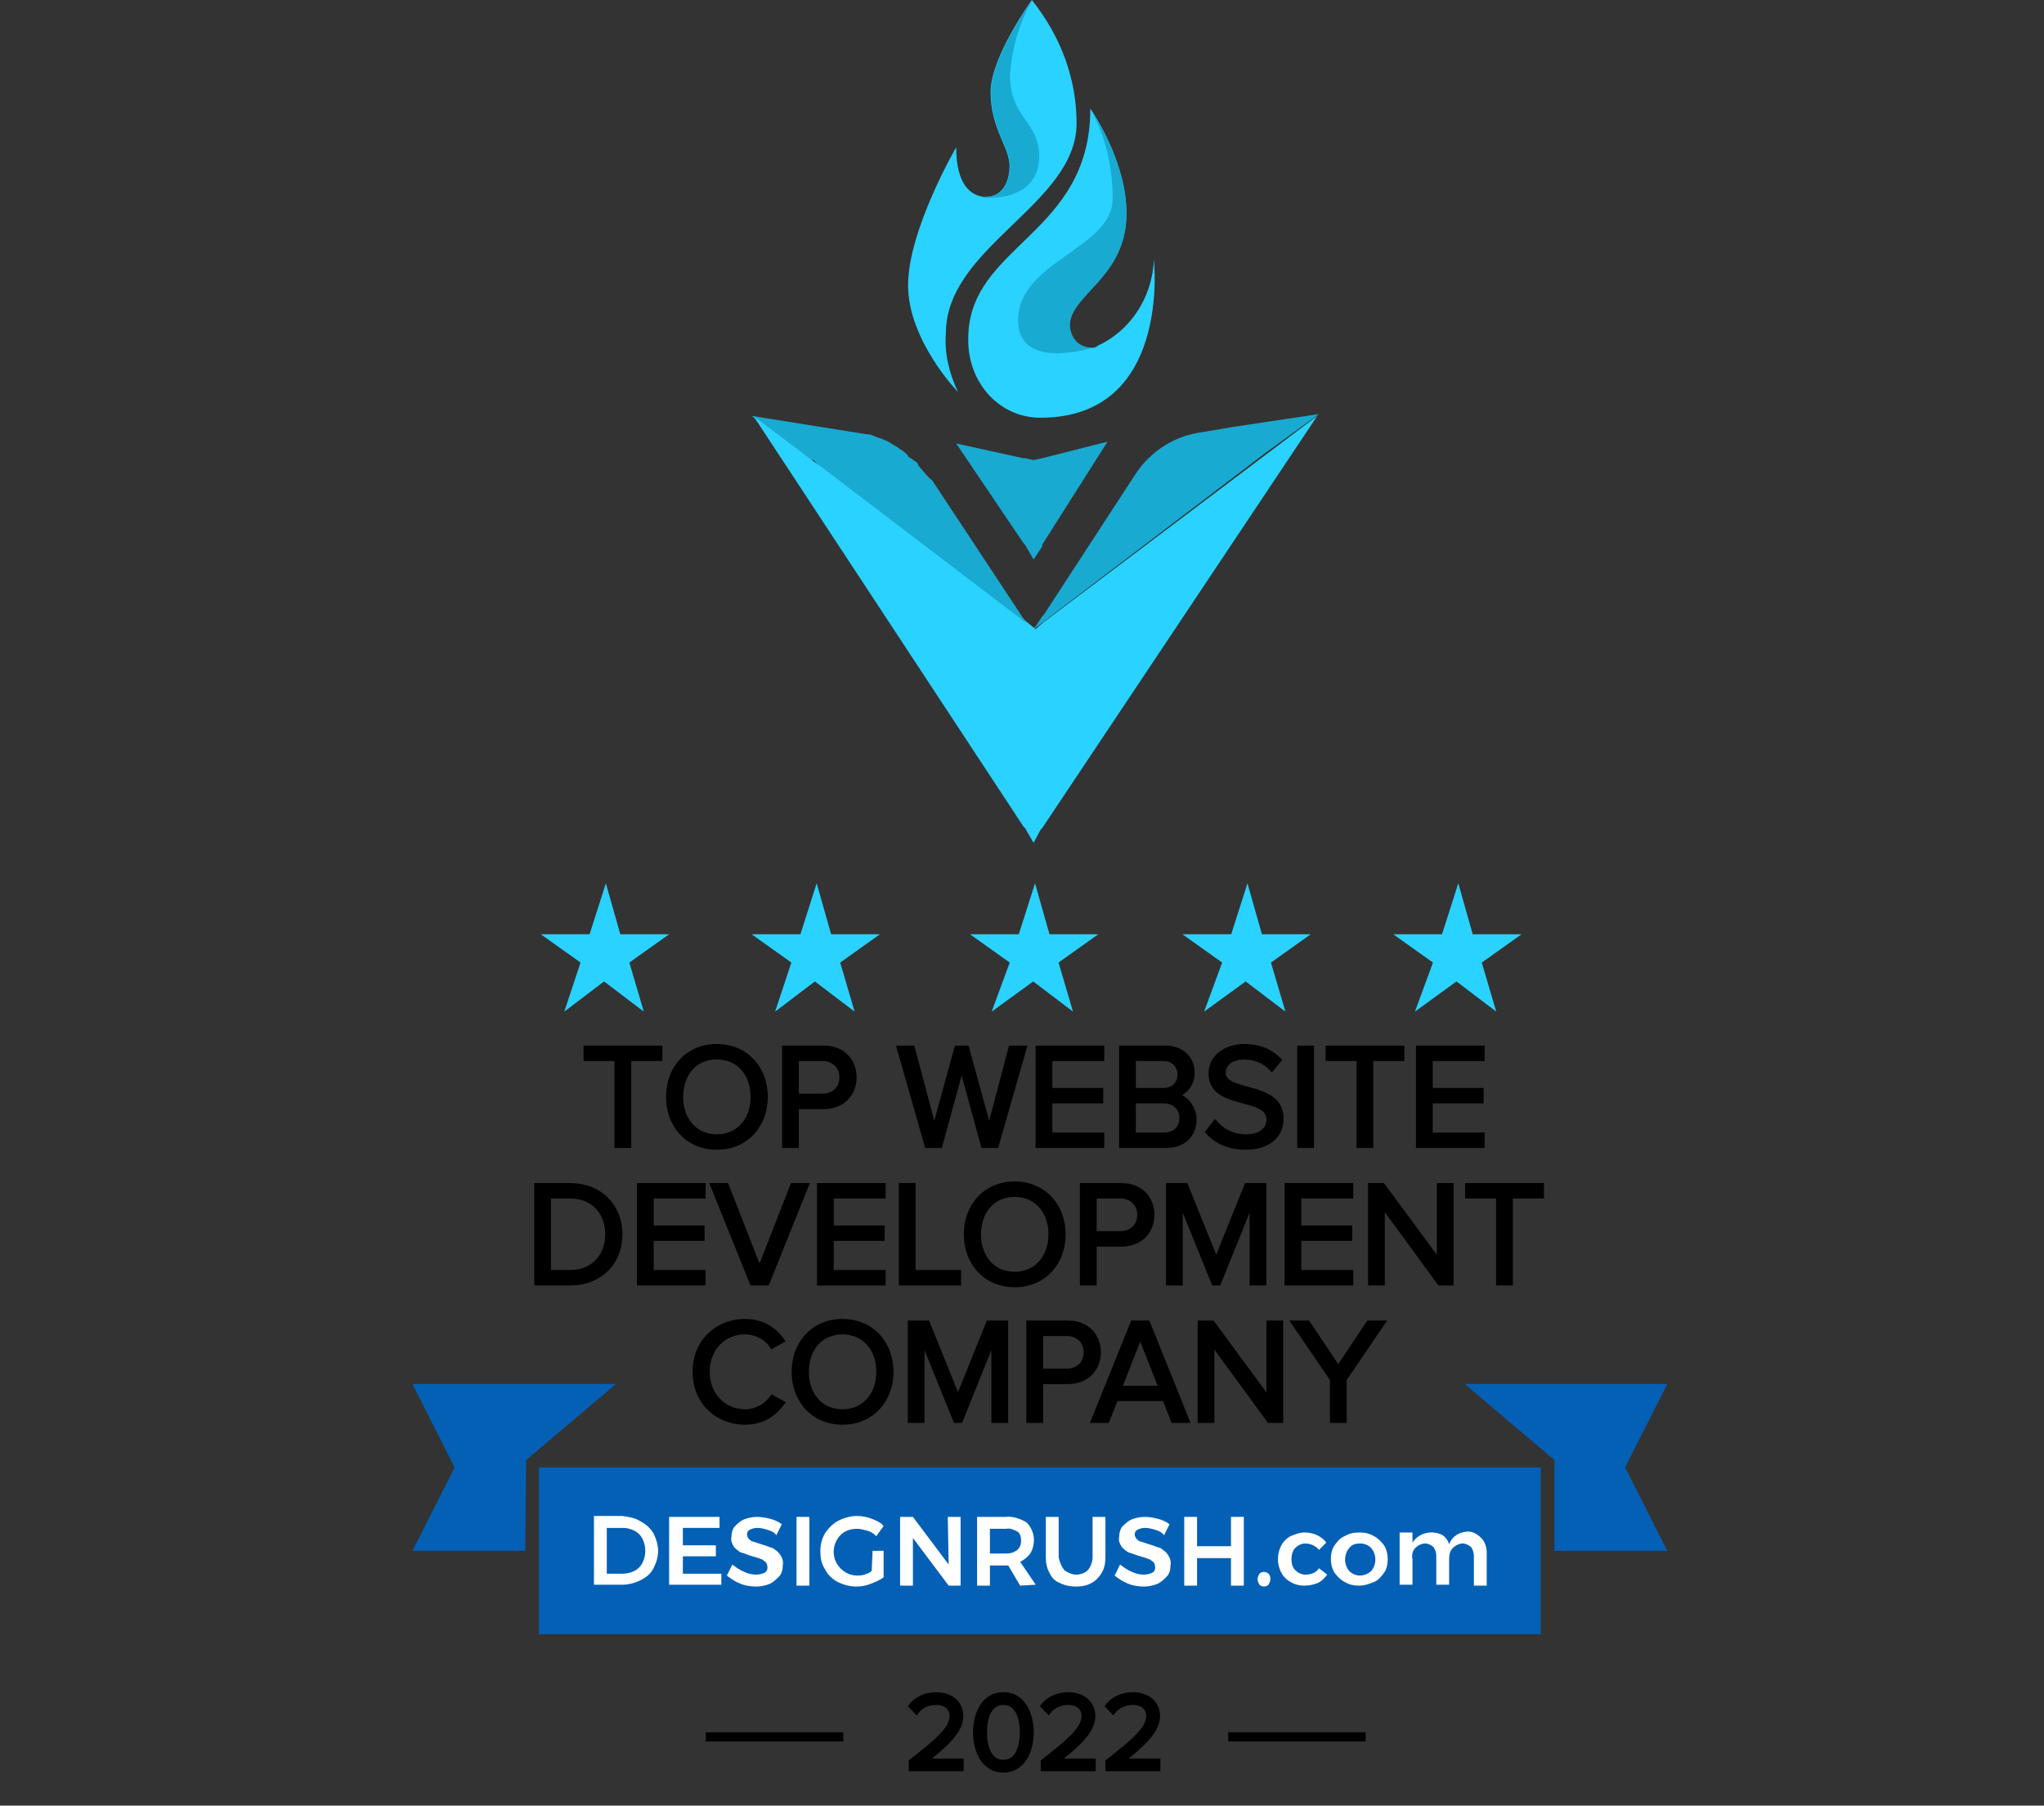 <svg width="223" height="197" viewBox="0 0 223 197" fill="none" xmlns="http://www.w3.org/2000/svg">
<rect x="0" y="0" width="223" height="197" fill="#333333" stroke="none"/>
<path d="M68.622 125V115.512H72.014V114.328H63.918V115.512H67.294V125H68.622ZM78.206 125.192C81.358 125.192 83.518 122.824 83.518 119.672C83.518 116.52 81.358 114.152 78.206 114.152C75.054 114.152 72.91 116.52 72.91 119.672C72.91 122.824 75.054 125.192 78.206 125.192ZM78.206 124.008C75.806 124.008 74.286 122.152 74.286 119.672C74.286 117.176 75.806 115.336 78.206 115.336C80.59 115.336 82.142 117.176 82.142 119.672C82.142 122.152 80.59 124.008 78.206 124.008ZM86.904 125V120.76H89.864C91.992 120.76 93.208 119.288 93.208 117.544C93.208 115.8 92.008 114.328 89.864 114.328H85.576V125H86.904ZM89.704 119.576H86.904V115.512H89.704C90.968 115.512 91.832 116.344 91.832 117.544C91.832 118.744 90.968 119.576 89.704 119.576ZM108.707 125L111.763 114.328H110.275L107.923 123.224L105.475 114.328H104.371L101.923 123.224L99.555 114.328H98.083L101.123 125H102.563L104.915 116.392L107.267 125H108.707ZM120.224 125V123.816H114.56V120.136H120.112V118.952H114.56V115.512H120.224V114.328H113.232V125H120.224ZM127.206 125C129.158 125 130.294 123.832 130.294 122.12C130.294 120.84 129.35 119.672 128.214 119.496C129.19 119.288 130.086 118.392 130.086 117.048C130.086 115.448 128.95 114.328 127.094 114.328H122.342V125H127.206ZM126.87 118.952H123.67V115.512H126.87C128.07 115.512 128.71 116.28 128.71 117.24C128.71 118.216 128.07 118.952 126.87 118.952ZM126.95 123.816H123.67V120.136H126.95C128.246 120.136 128.918 121 128.918 121.976C128.918 123.112 128.182 123.816 126.95 123.816ZM135.86 125.192C138.74 125.192 139.796 123.592 139.796 122.056C139.796 118.072 133.476 119.448 133.476 117.048C133.476 116.04 134.404 115.352 135.668 115.352C136.836 115.352 137.956 115.736 138.756 116.632L139.556 115.656C138.66 114.712 137.396 114.152 135.78 114.152C133.668 114.152 132.1 115.368 132.1 117.128C132.1 120.936 138.42 119.4 138.42 122.152C138.42 122.984 137.812 124.008 135.908 124.008C134.404 124.008 133.252 123.272 132.564 122.472L131.764 123.496C132.644 124.488 134.02 125.192 135.86 125.192ZM143.107 125V114.328H141.779V125H143.107ZM149.575 125V115.512H152.967V114.328H144.871V115.512H148.247V125H149.575ZM161.724 125V123.816H156.06V120.136H161.612V118.952H156.06V115.512H161.724V114.328H154.732V125H161.724ZM62.185 140C65.513 140 67.657 137.712 67.657 134.672C67.657 131.648 65.513 129.328 62.185 129.328H58.537V140H62.185ZM62.185 138.816H59.865V130.512H62.185C64.825 130.512 66.281 132.368 66.281 134.672C66.281 136.96 64.777 138.816 62.185 138.816ZM76.732 140V138.816H71.068V135.136H76.62V133.952H71.068V130.512H76.732V129.328H69.74V140H76.732ZM83.698 140L87.986 129.328H86.466L82.866 138.544L79.266 129.328H77.746L82.05 140H83.698ZM96.373 140V138.816H90.709V135.136H96.261V133.952H90.709V130.512H96.373V129.328H89.381V140H96.373ZM104.602 140V138.816H99.642V129.328H98.314V140H104.602ZM110.698 140.192C113.85 140.192 116.01 137.824 116.01 134.672C116.01 131.52 113.85 129.152 110.698 129.152C107.546 129.152 105.402 131.52 105.402 134.672C105.402 137.824 107.546 140.192 110.698 140.192ZM110.698 139.008C108.298 139.008 106.778 137.152 106.778 134.672C106.778 132.176 108.298 130.336 110.698 130.336C113.082 130.336 114.634 132.176 114.634 134.672C114.634 137.152 113.082 139.008 110.698 139.008ZM119.396 140V135.76H122.356C124.484 135.76 125.7 134.288 125.7 132.544C125.7 130.8 124.5 129.328 122.356 129.328H118.068V140H119.396ZM122.196 134.576H119.396V130.512H122.196C123.46 130.512 124.324 131.344 124.324 132.544C124.324 133.744 123.46 134.576 122.196 134.576ZM137.907 140V129.328H136.003L132.691 137.552L129.363 129.328H127.459V140H128.787V131.024L132.419 140H132.963L136.579 131.024V140H137.907ZM147.388 140V138.816H141.724V135.136H147.276V133.952H141.724V130.512H147.388V129.328H140.396V140H147.388ZM158.338 140V129.328H157.01V137.664L150.866 129.328H149.506V140H150.834V131.488L157.058 140H158.338ZM164.802 140V130.512H168.194V129.328H160.098V130.512H163.474V140H164.802ZM81.296 155.192C83.184 155.192 84.464 154.296 85.36 153.064L84.24 152.456C83.632 153.352 82.512 154.008 81.296 154.008C78.96 154.008 77.184 152.2 77.184 149.672C77.184 147.112 78.96 145.336 81.296 145.336C82.512 145.336 83.632 145.976 84.24 146.888L85.344 146.264C84.496 145.048 83.184 144.152 81.296 144.152C78.224 144.152 75.808 146.392 75.808 149.672C75.808 152.952 78.224 155.192 81.296 155.192ZM91.917 155.192C95.069 155.192 97.229 152.824 97.229 149.672C97.229 146.52 95.069 144.152 91.917 144.152C88.765 144.152 86.621 146.52 86.621 149.672C86.621 152.824 88.765 155.192 91.917 155.192ZM91.917 154.008C89.517 154.008 87.997 152.152 87.997 149.672C87.997 147.176 89.517 145.336 91.917 145.336C94.301 145.336 95.853 147.176 95.853 149.672C95.853 152.152 94.301 154.008 91.917 154.008ZM109.735 155V144.328H107.831L104.519 152.552L101.191 144.328H99.287V155H100.615V146.024L104.247 155H104.791L108.407 146.024V155H109.735ZM113.553 155V150.76H116.513C118.641 150.76 119.857 149.288 119.857 147.544C119.857 145.8 118.657 144.328 116.513 144.328H112.225V155H113.553ZM116.353 149.576H113.553V145.512H116.353C117.617 145.512 118.481 146.344 118.481 147.544C118.481 148.744 117.617 149.576 116.353 149.576ZM129.517 155L125.229 144.328H123.581L119.277 155H120.797L121.741 152.616H127.053L127.997 155H129.517ZM126.669 151.448H122.141L124.397 145.688L126.669 151.448ZM139.744 155V144.328H138.416V152.664L132.272 144.328H130.912V155H132.24V146.488L138.464 155H139.744ZM146.672 155V150.488L150.864 144.328H149.312L146 149.288L142.688 144.328H141.136L145.344 150.488V155H146.672Z" fill="black"/>
<path d="M68.622 125V125.25H68.872V125H68.622ZM68.622 115.512V115.262H68.372V115.512H68.622ZM72.014 115.512V115.762H72.264V115.512H72.014ZM72.014 114.328H72.264V114.078H72.014V114.328ZM63.918 114.328V114.078H63.668V114.328H63.918ZM63.918 115.512H63.668V115.762H63.918V115.512ZM67.294 115.512H67.544V115.262H67.294V115.512ZM67.294 125H67.044V125.25H67.294V125ZM68.872 125V115.512H68.372V125H68.872ZM68.622 115.762H72.014V115.262H68.622V115.762ZM72.264 115.512V114.328H71.764V115.512H72.264ZM72.014 114.078H63.918V114.578H72.014V114.078ZM63.668 114.328V115.512H64.168V114.328H63.668ZM63.918 115.762H67.294V115.262H63.918V115.762ZM67.044 115.512V125H67.544V115.512H67.044ZM67.294 125.25H68.622V124.75H67.294V125.25ZM78.206 125.442C81.508 125.442 83.768 122.949 83.768 119.672H83.268C83.268 122.699 81.207 124.942 78.206 124.942V125.442ZM83.768 119.672C83.768 116.395 81.508 113.902 78.206 113.902V114.402C81.207 114.402 83.268 116.645 83.268 119.672H83.768ZM78.206 113.902C74.902 113.902 72.66 116.396 72.66 119.672H73.16C73.16 116.644 75.205 114.402 78.206 114.402V113.902ZM72.66 119.672C72.66 122.948 74.902 125.442 78.206 125.442V124.942C75.205 124.942 73.16 122.7 73.16 119.672H72.66ZM78.206 123.758C77.075 123.758 76.164 123.323 75.534 122.605C74.9 121.884 74.536 120.862 74.536 119.672H74.036C74.036 120.962 74.431 122.108 75.158 122.935C75.887 123.765 76.937 124.258 78.206 124.258V123.758ZM74.536 119.672C74.536 118.474 74.9 117.452 75.533 116.733C76.164 116.018 77.074 115.586 78.206 115.586V115.086C76.937 115.086 75.888 115.574 75.158 116.403C74.431 117.228 74.036 118.374 74.036 119.672H74.536ZM78.206 115.586C79.329 115.586 80.244 116.018 80.881 116.734C81.52 117.453 81.892 118.475 81.892 119.672H82.392C82.392 118.373 81.987 117.227 81.255 116.402C80.519 115.574 79.466 115.086 78.206 115.086V115.586ZM81.892 119.672C81.892 120.861 81.52 121.883 80.881 122.604C80.244 123.323 79.329 123.758 78.206 123.758V124.258C79.467 124.258 80.52 123.765 81.255 122.936C81.987 122.109 82.392 120.963 82.392 119.672H81.892ZM86.904 125V125.25H87.154V125H86.904ZM86.904 120.76V120.51H86.654V120.76H86.904ZM85.576 114.328V114.078H85.326V114.328H85.576ZM85.576 125H85.326V125.25H85.576V125ZM86.904 119.576H86.654V119.826H86.904V119.576ZM86.904 115.512V115.262H86.654V115.512H86.904ZM87.154 125V120.76H86.654V125H87.154ZM86.904 121.01H89.864V120.51H86.904V121.01ZM89.864 121.01C90.989 121.01 91.891 120.62 92.513 119.98C93.133 119.343 93.458 118.474 93.458 117.544H92.958C92.958 118.358 92.675 119.097 92.155 119.632C91.637 120.164 90.868 120.51 89.864 120.51V121.01ZM93.458 117.544C93.458 116.615 93.138 115.746 92.52 115.108C91.9 114.468 90.996 114.078 89.864 114.078V114.578C90.876 114.578 91.645 114.924 92.161 115.456C92.678 115.99 92.958 116.729 92.958 117.544H93.458ZM89.864 114.078H85.576V114.578H89.864V114.078ZM85.326 114.328V125H85.826V114.328H85.326ZM85.576 125.25H86.904V124.75H85.576V125.25ZM89.704 119.326H86.904V119.826H89.704V119.326ZM87.154 119.576V115.512H86.654V119.576H87.154ZM86.904 115.762H89.704V115.262H86.904V115.762ZM89.704 115.762C90.281 115.762 90.748 115.951 91.069 116.259C91.39 116.566 91.582 117.006 91.582 117.544H92.082C92.082 116.882 91.842 116.306 91.415 115.897C90.988 115.489 90.392 115.262 89.704 115.262V115.762ZM91.582 117.544C91.582 118.082 91.39 118.522 91.069 118.829C90.748 119.137 90.281 119.326 89.704 119.326V119.826C90.392 119.826 90.988 119.599 91.415 119.191C91.842 118.782 92.082 118.206 92.082 117.544H91.582ZM108.707 125V125.25H108.896L108.948 125.069L108.707 125ZM111.763 114.328L112.004 114.397L112.095 114.078H111.763V114.328ZM110.275 114.328V114.078H110.083L110.034 114.264L110.275 114.328ZM107.923 123.224L107.682 123.29L107.928 124.184L108.165 123.288L107.923 123.224ZM105.475 114.328L105.716 114.262L105.666 114.078H105.475V114.328ZM104.371 114.328V114.078H104.181L104.13 114.262L104.371 114.328ZM101.923 123.224L101.682 123.288L101.919 124.181L102.164 123.29L101.923 123.224ZM99.555 114.328L99.797 114.264L99.748 114.078H99.555V114.328ZM98.083 114.328V114.078H97.752L97.843 114.396L98.083 114.328ZM101.123 125L100.883 125.068L100.935 125.25H101.123V125ZM102.563 125V125.25H102.754L102.805 125.066L102.563 125ZM104.915 116.392L105.157 116.326L104.915 115.443L104.674 116.326L104.915 116.392ZM107.267 125L107.026 125.066L107.077 125.25H107.267V125ZM108.948 125.069L112.004 114.397L111.523 114.259L108.467 124.931L108.948 125.069ZM111.763 114.078H110.275V114.578H111.763V114.078ZM110.034 114.264L107.682 123.16L108.165 123.288L110.517 114.392L110.034 114.264ZM108.164 123.158L105.716 114.262L105.234 114.394L107.682 123.29L108.164 123.158ZM105.475 114.078H104.371V114.578H105.475V114.078ZM104.13 114.262L101.682 123.158L102.164 123.29L104.612 114.394L104.13 114.262ZM102.165 123.16L99.797 114.264L99.314 114.392L101.682 123.288L102.165 123.16ZM99.555 114.078H98.083V114.578H99.555V114.078ZM97.843 114.396L100.883 125.068L101.364 124.932L98.324 114.26L97.843 114.396ZM101.123 125.25H102.563V124.75H101.123V125.25ZM102.805 125.066L105.157 116.458L104.674 116.326L102.322 124.934L102.805 125.066ZM104.674 116.458L107.026 125.066L107.509 124.934L105.157 116.326L104.674 116.458ZM107.267 125.25H108.707V124.75H107.267V125.25ZM120.224 125V125.25H120.474V125H120.224ZM120.224 123.816H120.474V123.566H120.224V123.816ZM114.56 123.816H114.31V124.066H114.56V123.816ZM114.56 120.136V119.886H114.31V120.136H114.56ZM120.112 120.136V120.386H120.362V120.136H120.112ZM120.112 118.952H120.362V118.702H120.112V118.952ZM114.56 118.952H114.31V119.202H114.56V118.952ZM114.56 115.512V115.262H114.31V115.512H114.56ZM120.224 115.512V115.762H120.474V115.512H120.224ZM120.224 114.328H120.474V114.078H120.224V114.328ZM113.232 114.328V114.078H112.982V114.328H113.232ZM113.232 125H112.982V125.25H113.232V125ZM120.474 125V123.816H119.974V125H120.474ZM120.224 123.566H114.56V124.066H120.224V123.566ZM114.81 123.816V120.136H114.31V123.816H114.81ZM114.56 120.386H120.112V119.886H114.56V120.386ZM120.362 120.136V118.952H119.862V120.136H120.362ZM120.112 118.702H114.56V119.202H120.112V118.702ZM114.81 118.952V115.512H114.31V118.952H114.81ZM114.56 115.762H120.224V115.262H114.56V115.762ZM120.474 115.512V114.328H119.974V115.512H120.474ZM120.224 114.078H113.232V114.578H120.224V114.078ZM112.982 114.328V125H113.482V114.328H112.982ZM113.232 125.25H120.224V124.75H113.232V125.25ZM128.214 119.496L128.162 119.251L128.175 119.743L128.214 119.496ZM122.342 114.328V114.078H122.092V114.328H122.342ZM122.342 125H122.092V125.25H122.342V125ZM123.67 118.952H123.42V119.202H123.67V118.952ZM123.67 115.512V115.262H123.42V115.512H123.67ZM123.67 123.816H123.42V124.066H123.67V123.816ZM123.67 120.136V119.886H123.42V120.136H123.67ZM127.206 125.25C128.232 125.25 129.071 124.942 129.655 124.382C130.24 123.822 130.544 123.033 130.544 122.12H130.044C130.044 122.919 129.78 123.57 129.309 124.022C128.837 124.474 128.132 124.75 127.206 124.75V125.25ZM130.544 122.12C130.544 120.733 129.525 119.446 128.252 119.249L128.175 119.743C129.175 119.898 130.044 120.947 130.044 122.12H130.544ZM128.266 119.741C129.353 119.509 130.336 118.515 130.336 117.048H129.836C129.836 118.269 129.027 119.067 128.162 119.251L128.266 119.741ZM130.336 117.048C130.336 116.186 130.028 115.437 129.456 114.905C128.885 114.374 128.072 114.078 127.094 114.078V114.578C127.972 114.578 128.654 114.842 129.115 115.271C129.575 115.699 129.836 116.31 129.836 117.048H130.336ZM127.094 114.078H122.342V114.578H127.094V114.078ZM122.092 114.328V125H122.592V114.328H122.092ZM122.342 125.25H127.206V124.75H122.342V125.25ZM126.87 118.702H123.67V119.202H126.87V118.702ZM123.92 118.952V115.512H123.42V118.952H123.92ZM123.67 115.762H126.87V115.262H123.67V115.762ZM126.87 115.762C127.415 115.762 127.807 115.935 128.062 116.192C128.319 116.451 128.46 116.816 128.46 117.24H128.96C128.96 116.704 128.78 116.205 128.417 115.84C128.053 115.473 127.525 115.262 126.87 115.262V115.762ZM128.46 117.24C128.46 117.673 128.319 118.033 128.064 118.284C127.81 118.535 127.418 118.702 126.87 118.702V119.202C127.522 119.202 128.05 119.001 128.415 118.64C128.781 118.279 128.96 117.783 128.96 117.24H128.46ZM126.95 123.566H123.67V124.066H126.95V123.566ZM123.92 123.816V120.136H123.42V123.816H123.92ZM123.67 120.386H126.95V119.886H123.67V120.386ZM126.95 120.386C127.54 120.386 127.964 120.581 128.241 120.865C128.52 121.15 128.668 121.545 128.668 121.976H129.168C129.168 121.431 128.98 120.906 128.599 120.515C128.216 120.123 127.656 119.886 126.95 119.886V120.386ZM128.668 121.976C128.668 122.488 128.503 122.878 128.224 123.14C127.944 123.404 127.519 123.566 126.95 123.566V124.066C127.613 124.066 128.172 123.876 128.567 123.504C128.964 123.13 129.168 122.6 129.168 121.976H128.668ZM138.756 116.632L138.57 116.799L138.764 117.016L138.95 116.79L138.756 116.632ZM139.556 115.656L139.75 115.814L139.889 115.644L139.738 115.484L139.556 115.656ZM132.564 122.472L132.754 122.309L132.555 122.078L132.367 122.318L132.564 122.472ZM131.764 123.496L131.567 123.342L131.439 123.506L131.577 123.662L131.764 123.496ZM135.86 125.442C137.346 125.442 138.398 125.028 139.08 124.381C139.762 123.735 140.046 122.881 140.046 122.056H139.546C139.546 122.767 139.303 123.481 138.736 124.019C138.17 124.556 137.254 124.942 135.86 124.942V125.442ZM140.046 122.056C140.046 120.98 139.613 120.248 138.964 119.734C138.33 119.232 137.497 118.945 136.705 118.718C135.892 118.484 135.138 118.316 134.568 118.055C134.288 117.927 134.077 117.787 133.937 117.625C133.802 117.47 133.726 117.286 133.726 117.048H133.226C133.226 117.41 133.348 117.708 133.559 117.952C133.764 118.19 134.047 118.367 134.36 118.51C134.975 118.791 135.801 118.978 136.567 119.198C137.355 119.425 138.103 119.691 138.654 120.126C139.189 120.55 139.546 121.14 139.546 122.056H140.046ZM133.726 117.048C133.726 116.629 133.916 116.276 134.25 116.021C134.588 115.762 135.079 115.602 135.668 115.602V115.102C134.993 115.102 134.389 115.286 133.946 115.623C133.5 115.964 133.226 116.459 133.226 117.048H133.726ZM135.668 115.602C136.782 115.602 137.827 115.967 138.57 116.799L138.943 116.465C138.085 115.505 136.89 115.102 135.668 115.102V115.602ZM138.95 116.79L139.75 115.814L139.363 115.498L138.563 116.474L138.95 116.79ZM139.738 115.484C138.79 114.486 137.459 113.902 135.78 113.902V114.402C137.334 114.402 138.53 114.938 139.375 115.828L139.738 115.484ZM135.78 113.902C133.586 113.902 131.85 115.18 131.85 117.128H132.35C132.35 115.556 133.751 114.402 135.78 114.402V113.902ZM131.85 117.128C131.85 118.166 132.288 118.856 132.94 119.334C133.574 119.799 134.406 120.06 135.194 120.277C136.003 120.5 136.756 120.677 137.319 120.964C137.596 121.105 137.807 121.265 137.949 121.453C138.088 121.637 138.17 121.86 138.17 122.152H138.67C138.67 121.756 138.555 121.425 138.348 121.152C138.145 120.882 137.862 120.68 137.546 120.519C136.924 120.201 136.098 120.008 135.327 119.795C134.535 119.576 133.787 119.335 133.236 118.931C132.702 118.54 132.35 117.994 132.35 117.128H131.85ZM138.17 122.152C138.17 122.508 138.041 122.902 137.709 123.208C137.377 123.515 136.816 123.758 135.908 123.758V124.258C136.905 124.258 137.6 123.989 138.048 123.576C138.496 123.162 138.67 122.628 138.67 122.152H138.17ZM135.908 123.758C134.49 123.758 133.404 123.065 132.754 122.309L132.375 122.635C133.101 123.479 134.318 124.258 135.908 124.258V123.758ZM132.367 122.318L131.567 123.342L131.961 123.65L132.761 122.626L132.367 122.318ZM131.577 123.662C132.507 124.71 133.952 125.442 135.86 125.442V124.942C134.088 124.942 132.782 124.266 131.951 123.33L131.577 123.662ZM143.107 125V125.25H143.357V125H143.107ZM143.107 114.328H143.357V114.078H143.107V114.328ZM141.779 114.328V114.078H141.529V114.328H141.779ZM141.779 125H141.529V125.25H141.779V125ZM143.357 125V114.328H142.857V125H143.357ZM143.107 114.078H141.779V114.578H143.107V114.078ZM141.529 114.328V125H142.029V114.328H141.529ZM141.779 125.25H143.107V124.75H141.779V125.25ZM149.575 125V125.25H149.825V125H149.575ZM149.575 115.512V115.262H149.325V115.512H149.575ZM152.967 115.512V115.762H153.217V115.512H152.967ZM152.967 114.328H153.217V114.078H152.967V114.328ZM144.871 114.328V114.078H144.621V114.328H144.871ZM144.871 115.512H144.621V115.762H144.871V115.512ZM148.247 115.512H148.497V115.262H148.247V115.512ZM148.247 125H147.997V125.25H148.247V125ZM149.825 125V115.512H149.325V125H149.825ZM149.575 115.762H152.967V115.262H149.575V115.762ZM153.217 115.512V114.328H152.717V115.512H153.217ZM152.967 114.078H144.871V114.578H152.967V114.078ZM144.621 114.328V115.512H145.121V114.328H144.621ZM144.871 115.762H148.247V115.262H144.871V115.762ZM147.997 115.512V125H148.497V115.512H147.997ZM148.247 125.25H149.575V124.75H148.247V125.25ZM161.724 125V125.25H161.974V125H161.724ZM161.724 123.816H161.974V123.566H161.724V123.816ZM156.06 123.816H155.81V124.066H156.06V123.816ZM156.06 120.136V119.886H155.81V120.136H156.06ZM161.612 120.136V120.386H161.862V120.136H161.612ZM161.612 118.952H161.862V118.702H161.612V118.952ZM156.06 118.952H155.81V119.202H156.06V118.952ZM156.06 115.512V115.262H155.81V115.512H156.06ZM161.724 115.512V115.762H161.974V115.512H161.724ZM161.724 114.328H161.974V114.078H161.724V114.328ZM154.732 114.328V114.078H154.482V114.328H154.732ZM154.732 125H154.482V125.25H154.732V125ZM161.974 125V123.816H161.474V125H161.974ZM161.724 123.566H156.06V124.066H161.724V123.566ZM156.31 123.816V120.136H155.81V123.816H156.31ZM156.06 120.386H161.612V119.886H156.06V120.386ZM161.862 120.136V118.952H161.362V120.136H161.862ZM161.612 118.702H156.06V119.202H161.612V118.702ZM156.31 118.952V115.512H155.81V118.952H156.31ZM156.06 115.762H161.724V115.262H156.06V115.762ZM161.974 115.512V114.328H161.474V115.512H161.974ZM161.724 114.078H154.732V114.578H161.724V114.078ZM154.482 114.328V125H154.982V114.328H154.482ZM154.732 125.25H161.724V124.75H154.732V125.25ZM58.537 129.328V129.078H58.287V129.328H58.537ZM58.537 140H58.287V140.25H58.537V140ZM59.865 138.816H59.615V139.066H59.865V138.816ZM59.865 130.512V130.262H59.615V130.512H59.865ZM62.185 140.25C63.908 140.25 65.342 139.657 66.346 138.653C67.349 137.65 67.907 136.252 67.907 134.672H67.407C67.407 136.132 66.893 137.398 65.992 138.299C65.092 139.199 63.79 139.75 62.185 139.75V140.25ZM67.907 134.672C67.907 133.1 67.349 131.699 66.346 130.69C65.343 129.68 63.909 129.078 62.185 129.078V129.578C63.789 129.578 65.091 130.136 65.992 131.042C66.893 131.949 67.407 133.22 67.407 134.672H67.907ZM62.185 129.078H58.537V129.578H62.185V129.078ZM58.287 129.328V140H58.787V129.328H58.287ZM58.537 140.25H62.185V139.75H58.537V140.25ZM62.185 138.566H59.865V139.066H62.185V138.566ZM60.115 138.816V130.512H59.615V138.816H60.115ZM59.865 130.762H62.185V130.262H59.865V130.762ZM62.185 130.762C63.443 130.762 64.398 131.202 65.039 131.898C65.684 132.596 66.031 133.572 66.031 134.672H66.531C66.531 133.468 66.15 132.364 65.407 131.558C64.66 130.75 63.567 130.262 62.185 130.262V130.762ZM66.031 134.672C66.031 135.762 65.673 136.734 65.022 137.431C64.374 138.126 63.418 138.566 62.185 138.566V139.066C63.544 139.066 64.636 138.578 65.388 137.773C66.137 136.97 66.531 135.87 66.531 134.672H66.031ZM76.732 140V140.25H76.982V140H76.732ZM76.732 138.816H76.982V138.566H76.732V138.816ZM71.068 138.816H70.818V139.066H71.068V138.816ZM71.068 135.136V134.886H70.818V135.136H71.068ZM76.62 135.136V135.386H76.87V135.136H76.62ZM76.62 133.952H76.87V133.702H76.62V133.952ZM71.068 133.952H70.818V134.202H71.068V133.952ZM71.068 130.512V130.262H70.818V130.512H71.068ZM76.732 130.512V130.762H76.982V130.512H76.732ZM76.732 129.328H76.982V129.078H76.732V129.328ZM69.74 129.328V129.078H69.49V129.328H69.74ZM69.74 140H69.49V140.25H69.74V140ZM76.982 140V138.816H76.482V140H76.982ZM76.732 138.566H71.068V139.066H76.732V138.566ZM71.318 138.816V135.136H70.818V138.816H71.318ZM71.068 135.386H76.62V134.886H71.068V135.386ZM76.87 135.136V133.952H76.37V135.136H76.87ZM76.62 133.702H71.068V134.202H76.62V133.702ZM71.318 133.952V130.512H70.818V133.952H71.318ZM71.068 130.762H76.732V130.262H71.068V130.762ZM76.982 130.512V129.328H76.482V130.512H76.982ZM76.732 129.078H69.74V129.578H76.732V129.078ZM69.49 129.328V140H69.99V129.328H69.49ZM69.74 140.25H76.732V139.75H69.74V140.25ZM83.698 140V140.25H83.867L83.93 140.093L83.698 140ZM87.986 129.328L88.218 129.421L88.355 129.078H87.986V129.328ZM86.466 129.328V129.078H86.295L86.233 129.237L86.466 129.328ZM82.866 138.544L82.633 138.635L82.866 139.231L83.098 138.635L82.866 138.544ZM79.266 129.328L79.498 129.237L79.436 129.078H79.266V129.328ZM77.746 129.328V129.078H77.375L77.514 129.422L77.746 129.328ZM82.05 140L81.818 140.094L81.881 140.25H82.05V140ZM83.93 140.093L88.218 129.421L87.754 129.235L83.466 139.907L83.93 140.093ZM87.986 129.078H86.466V129.578H87.986V129.078ZM86.233 129.237L82.633 138.453L83.098 138.635L86.698 129.419L86.233 129.237ZM83.098 138.453L79.498 129.237L79.033 129.419L82.633 138.635L83.098 138.453ZM79.266 129.078H77.746V129.578H79.266V129.078ZM77.514 129.422L81.818 140.094L82.281 139.906L77.977 129.234L77.514 129.422ZM82.05 140.25H83.698V139.75H82.05V140.25ZM96.373 140V140.25H96.623V140H96.373ZM96.373 138.816H96.623V138.566H96.373V138.816ZM90.709 138.816H90.459V139.066H90.709V138.816ZM90.709 135.136V134.886H90.459V135.136H90.709ZM96.261 135.136V135.386H96.511V135.136H96.261ZM96.261 133.952H96.511V133.702H96.261V133.952ZM90.709 133.952H90.459V134.202H90.709V133.952ZM90.709 130.512V130.262H90.459V130.512H90.709ZM96.373 130.512V130.762H96.623V130.512H96.373ZM96.373 129.328H96.623V129.078H96.373V129.328ZM89.381 129.328V129.078H89.131V129.328H89.381ZM89.381 140H89.131V140.25H89.381V140ZM96.623 140V138.816H96.123V140H96.623ZM96.373 138.566H90.709V139.066H96.373V138.566ZM90.959 138.816V135.136H90.459V138.816H90.959ZM90.709 135.386H96.261V134.886H90.709V135.386ZM96.511 135.136V133.952H96.011V135.136H96.511ZM96.261 133.702H90.709V134.202H96.261V133.702ZM90.959 133.952V130.512H90.459V133.952H90.959ZM90.709 130.762H96.373V130.262H90.709V130.762ZM96.623 130.512V129.328H96.123V130.512H96.623ZM96.373 129.078H89.381V129.578H96.373V129.078ZM89.131 129.328V140H89.631V129.328H89.131ZM89.381 140.25H96.373V139.75H89.381V140.25ZM104.602 140V140.25H104.852V140H104.602ZM104.602 138.816H104.852V138.566H104.602V138.816ZM99.642 138.816H99.392V139.066H99.642V138.816ZM99.642 129.328H99.892V129.078H99.642V129.328ZM98.314 129.328V129.078H98.064V129.328H98.314ZM98.314 140H98.064V140.25H98.314V140ZM104.852 140V138.816H104.352V140H104.852ZM104.602 138.566H99.642V139.066H104.602V138.566ZM99.892 138.816V129.328H99.392V138.816H99.892ZM99.642 129.078H98.314V129.578H99.642V129.078ZM98.064 129.328V140H98.564V129.328H98.064ZM98.314 140.25H104.602V139.75H98.314V140.25ZM110.698 140.442C114.001 140.442 116.26 137.949 116.26 134.672H115.76C115.76 137.699 113.699 139.942 110.698 139.942V140.442ZM116.26 134.672C116.26 131.395 114.001 128.902 110.698 128.902V129.402C113.699 129.402 115.76 131.645 115.76 134.672H116.26ZM110.698 128.902C107.394 128.902 105.152 131.396 105.152 134.672H105.652C105.652 131.644 107.698 129.402 110.698 129.402V128.902ZM105.152 134.672C105.152 137.948 107.394 140.442 110.698 140.442V139.942C107.698 139.942 105.652 137.7 105.652 134.672H105.152ZM110.698 138.758C109.567 138.758 108.656 138.323 108.026 137.605C107.392 136.884 107.028 135.862 107.028 134.672H106.528C106.528 135.962 106.924 137.108 107.65 137.935C108.379 138.765 109.429 139.258 110.698 139.258V138.758ZM107.028 134.672C107.028 133.474 107.393 132.452 108.026 131.733C108.656 131.018 109.566 130.586 110.698 130.586V130.086C109.43 130.086 108.38 130.574 107.65 131.403C106.923 132.228 106.528 133.374 106.528 134.672H107.028ZM110.698 130.586C111.821 130.586 112.736 131.018 113.373 131.734C114.012 132.453 114.384 133.475 114.384 134.672H114.884C114.884 133.373 114.48 132.227 113.747 131.402C113.012 130.574 111.959 130.086 110.698 130.086V130.586ZM114.384 134.672C114.384 135.861 114.012 136.883 113.373 137.604C112.736 138.323 111.821 138.758 110.698 138.758V139.258C111.959 139.258 113.012 138.765 113.747 137.936C114.48 137.109 114.884 135.963 114.884 134.672H114.384ZM119.396 140V140.25H119.646V140H119.396ZM119.396 135.76V135.51H119.146V135.76H119.396ZM118.068 129.328V129.078H117.818V129.328H118.068ZM118.068 140H117.818V140.25H118.068V140ZM119.396 134.576H119.146V134.826H119.396V134.576ZM119.396 130.512V130.262H119.146V130.512H119.396ZM119.646 140V135.76H119.146V140H119.646ZM119.396 136.01H122.356V135.51H119.396V136.01ZM122.356 136.01C123.481 136.01 124.384 135.62 125.006 134.98C125.626 134.343 125.95 133.474 125.95 132.544H125.45C125.45 133.358 125.167 134.097 124.647 134.632C124.129 135.164 123.36 135.51 122.356 135.51V136.01ZM125.95 132.544C125.95 131.615 125.63 130.746 125.012 130.108C124.392 129.468 123.488 129.078 122.356 129.078V129.578C123.368 129.578 124.137 129.924 124.653 130.456C125.17 130.99 125.45 131.729 125.45 132.544H125.95ZM122.356 129.078H118.068V129.578H122.356V129.078ZM117.818 129.328V140H118.318V129.328H117.818ZM118.068 140.25H119.396V139.75H118.068V140.25ZM122.196 134.326H119.396V134.826H122.196V134.326ZM119.646 134.576V130.512H119.146V134.576H119.646ZM119.396 130.762H122.196V130.262H119.396V130.762ZM122.196 130.762C122.773 130.762 123.24 130.951 123.561 131.259C123.882 131.566 124.074 132.006 124.074 132.544H124.574C124.574 131.882 124.335 131.306 123.907 130.897C123.481 130.489 122.884 130.262 122.196 130.262V130.762ZM124.074 132.544C124.074 133.082 123.882 133.522 123.561 133.829C123.24 134.137 122.773 134.326 122.196 134.326V134.826C122.884 134.826 123.481 134.599 123.907 134.191C124.335 133.782 124.574 133.206 124.574 132.544H124.074ZM137.907 140V140.25H138.157V140H137.907ZM137.907 129.328H138.157V129.078H137.907V129.328ZM136.003 129.328V129.078H135.834L135.771 129.235L136.003 129.328ZM132.691 137.552L132.459 137.646L132.691 138.22L132.923 137.645L132.691 137.552ZM129.363 129.328L129.595 129.234L129.531 129.078H129.363V129.328ZM127.459 129.328V129.078H127.209V129.328H127.459ZM127.459 140H127.209V140.25H127.459V140ZM128.787 140V140.25H129.037V140H128.787ZM128.787 131.024L129.019 130.93L128.537 131.024H128.787ZM132.419 140L132.187 140.094L132.25 140.25H132.419V140ZM132.963 140V140.25H133.132L133.195 140.093L132.963 140ZM136.579 131.024H136.829L136.347 130.931L136.579 131.024ZM136.579 140H136.329V140.25H136.579V140ZM138.157 140V129.328H137.657V140H138.157ZM137.907 129.078H136.003V129.578H137.907V129.078ZM135.771 129.235L132.459 137.459L132.923 137.645L136.235 129.421L135.771 129.235ZM132.923 137.458L129.595 129.234L129.131 129.422L132.459 137.646L132.923 137.458ZM129.363 129.078H127.459V129.578H129.363V129.078ZM127.209 129.328V140H127.709V129.328H127.209ZM127.459 140.25H128.787V139.75H127.459V140.25ZM129.037 140V131.024H128.537V140H129.037ZM128.555 131.118L132.187 140.094L132.651 139.906L129.019 130.93L128.555 131.118ZM132.419 140.25H132.963V139.75H132.419V140.25ZM133.195 140.093L136.811 131.117L136.347 130.931L132.731 139.907L133.195 140.093ZM136.329 131.024V140H136.829V131.024H136.329ZM136.579 140.25H137.907V139.75H136.579V140.25ZM147.388 140V140.25H147.638V140H147.388ZM147.388 138.816H147.638V138.566H147.388V138.816ZM141.724 138.816H141.474V139.066H141.724V138.816ZM141.724 135.136V134.886H141.474V135.136H141.724ZM147.276 135.136V135.386H147.526V135.136H147.276ZM147.276 133.952H147.526V133.702H147.276V133.952ZM141.724 133.952H141.474V134.202H141.724V133.952ZM141.724 130.512V130.262H141.474V130.512H141.724ZM147.388 130.512V130.762H147.638V130.512H147.388ZM147.388 129.328H147.638V129.078H147.388V129.328ZM140.396 129.328V129.078H140.146V129.328H140.396ZM140.396 140H140.146V140.25H140.396V140ZM147.638 140V138.816H147.138V140H147.638ZM147.388 138.566H141.724V139.066H147.388V138.566ZM141.974 138.816V135.136H141.474V138.816H141.974ZM141.724 135.386H147.276V134.886H141.724V135.386ZM147.526 135.136V133.952H147.026V135.136H147.526ZM147.276 133.702H141.724V134.202H147.276V133.702ZM141.974 133.952V130.512H141.474V133.952H141.974ZM141.724 130.762H147.388V130.262H141.724V130.762ZM147.638 130.512V129.328H147.138V130.512H147.638ZM147.388 129.078H140.396V129.578H147.388V129.078ZM140.146 129.328V140H140.646V129.328H140.146ZM140.396 140.25H147.388V139.75H140.396V140.25ZM158.338 140V140.25H158.588V140H158.338ZM158.338 129.328H158.588V129.078H158.338V129.328ZM157.01 129.328V129.078H156.76V129.328H157.01ZM157.01 137.664L156.809 137.812L157.26 138.425V137.664H157.01ZM150.866 129.328L151.067 129.18L150.992 129.078H150.866V129.328ZM149.506 129.328V129.078H149.256V129.328H149.506ZM149.506 140H149.256V140.25H149.506V140ZM150.834 140V140.25H151.084V140H150.834ZM150.834 131.488L151.036 131.34L150.584 130.723V131.488H150.834ZM157.058 140L156.856 140.148L156.931 140.25H157.058V140ZM158.588 140V129.328H158.088V140H158.588ZM158.338 129.078H157.01V129.578H158.338V129.078ZM156.76 129.328V137.664H157.26V129.328H156.76ZM157.211 137.516L151.067 129.18L150.665 129.476L156.809 137.812L157.211 137.516ZM150.866 129.078H149.506V129.578H150.866V129.078ZM149.256 129.328V140H149.756V129.328H149.256ZM149.506 140.25H150.834V139.75H149.506V140.25ZM151.084 140V131.488H150.584V140H151.084ZM150.632 131.636L156.856 140.148L157.26 139.852L151.036 131.34L150.632 131.636ZM157.058 140.25H158.338V139.75H157.058V140.25ZM164.802 140V140.25H165.052V140H164.802ZM164.802 130.512V130.262H164.552V130.512H164.802ZM168.194 130.512V130.762H168.444V130.512H168.194ZM168.194 129.328H168.444V129.078H168.194V129.328ZM160.098 129.328V129.078H159.848V129.328H160.098ZM160.098 130.512H159.848V130.762H160.098V130.512ZM163.474 130.512H163.724V130.262H163.474V130.512ZM163.474 140H163.224V140.25H163.474V140ZM165.052 140V130.512H164.552V140H165.052ZM164.802 130.762H168.194V130.262H164.802V130.762ZM168.444 130.512V129.328H167.944V130.512H168.444ZM168.194 129.078H160.098V129.578H168.194V129.078ZM159.848 129.328V130.512H160.348V129.328H159.848ZM160.098 130.762H163.474V130.262H160.098V130.762ZM163.224 130.512V140H163.724V130.512H163.224ZM163.474 140.25H164.802V139.75H163.474V140.25ZM85.36 153.064L85.562 153.211L85.73 152.98L85.48 152.844L85.36 153.064ZM84.24 152.456L84.359 152.236L84.16 152.128L84.033 152.316L84.24 152.456ZM84.24 146.888L84.032 147.027L84.161 147.22L84.363 147.106L84.24 146.888ZM85.344 146.264L85.467 146.482L85.706 146.346L85.549 146.121L85.344 146.264ZM81.296 155.442C83.28 155.442 84.629 154.494 85.562 153.211L85.158 152.917C84.299 154.098 83.088 154.942 81.296 154.942V155.442ZM85.48 152.844L84.359 152.236L84.121 152.676L85.241 153.284L85.48 152.844ZM84.033 152.316C83.47 153.146 82.425 153.758 81.296 153.758V154.258C82.599 154.258 83.795 153.558 84.447 152.596L84.033 152.316ZM81.296 153.758C79.108 153.758 77.434 152.072 77.434 149.672H76.934C76.934 152.328 78.812 154.258 81.296 154.258V153.758ZM77.434 149.672C77.434 147.241 79.107 145.586 81.296 145.586V145.086C78.813 145.086 76.934 146.983 76.934 149.672H77.434ZM81.296 145.586C82.427 145.586 83.47 146.183 84.032 147.027L84.448 146.749C83.794 145.769 82.597 145.086 81.296 145.086V145.586ZM84.363 147.106L85.467 146.482L85.221 146.046L84.117 146.67L84.363 147.106ZM85.549 146.121C84.661 144.848 83.277 143.902 81.296 143.902V144.402C83.091 144.402 84.331 145.248 85.139 146.407L85.549 146.121ZM81.296 143.902C78.091 143.902 75.558 146.25 75.558 149.672H76.058C76.058 146.534 78.358 144.402 81.296 144.402V143.902ZM75.558 149.672C75.558 153.094 78.091 155.442 81.296 155.442V154.942C78.358 154.942 76.058 152.81 76.058 149.672H75.558ZM91.917 155.442C95.219 155.442 97.479 152.949 97.479 149.672H96.979C96.979 152.699 94.918 154.942 91.917 154.942V155.442ZM97.479 149.672C97.479 146.395 95.219 143.902 91.917 143.902V144.402C94.918 144.402 96.979 146.645 96.979 149.672H97.479ZM91.917 143.902C88.613 143.902 86.371 146.396 86.371 149.672H86.871C86.871 146.644 88.916 144.402 91.917 144.402V143.902ZM86.371 149.672C86.371 152.948 88.613 155.442 91.917 155.442V154.942C88.916 154.942 86.871 152.7 86.871 149.672H86.371ZM91.917 153.758C90.786 153.758 89.875 153.323 89.245 152.605C88.611 151.884 88.247 150.862 88.247 149.672H87.747C87.747 150.962 88.142 152.108 88.869 152.935C89.598 153.765 90.648 154.258 91.917 154.258V153.758ZM88.247 149.672C88.247 148.474 88.611 147.452 89.244 146.733C89.875 146.018 90.785 145.586 91.917 145.586V145.086C90.648 145.086 89.599 145.574 88.869 146.403C88.142 147.228 87.747 148.374 87.747 149.672H88.247ZM91.917 145.586C93.04 145.586 93.955 146.018 94.592 146.734C95.231 147.453 95.603 148.475 95.603 149.672H96.103C96.103 148.373 95.698 147.227 94.966 146.402C94.23 145.574 93.177 145.086 91.917 145.086V145.586ZM95.603 149.672C95.603 150.861 95.231 151.883 94.592 152.604C93.954 153.323 93.039 153.758 91.917 153.758V154.258C93.178 154.258 94.231 153.765 94.966 152.936C95.698 152.109 96.103 150.963 96.103 149.672H95.603ZM109.735 155V155.25H109.985V155H109.735ZM109.735 144.328H109.985V144.078H109.735V144.328ZM107.831 144.328V144.078H107.662L107.599 144.235L107.831 144.328ZM104.519 152.552L104.287 152.646L104.52 153.22L104.751 152.645L104.519 152.552ZM101.191 144.328L101.423 144.234L101.36 144.078H101.191V144.328ZM99.287 144.328V144.078H99.037V144.328H99.287ZM99.287 155H99.037V155.25H99.287V155ZM100.615 155V155.25H100.865V155H100.615ZM100.615 146.024L100.847 145.93L100.365 146.024H100.615ZM104.247 155L104.015 155.094L104.079 155.25H104.247V155ZM104.791 155V155.25H104.96L105.023 155.093L104.791 155ZM108.407 146.024H108.657L108.175 145.931L108.407 146.024ZM108.407 155H108.157V155.25H108.407V155ZM109.985 155V144.328H109.485V155H109.985ZM109.735 144.078H107.831V144.578H109.735V144.078ZM107.599 144.235L104.287 152.459L104.751 152.645L108.063 144.421L107.599 144.235ZM104.751 152.458L101.423 144.234L100.959 144.422L104.287 152.646L104.751 152.458ZM101.191 144.078H99.287V144.578H101.191V144.078ZM99.037 144.328V155H99.537V144.328H99.037ZM99.287 155.25H100.615V154.75H99.287V155.25ZM100.865 155V146.024H100.365V155H100.865ZM100.383 146.118L104.015 155.094L104.479 154.906L100.847 145.93L100.383 146.118ZM104.247 155.25H104.791V154.75H104.247V155.25ZM105.023 155.093L108.639 146.117L108.175 145.931L104.559 154.907L105.023 155.093ZM108.157 146.024V155H108.657V146.024H108.157ZM108.407 155.25H109.735V154.75H108.407V155.25ZM113.553 155V155.25H113.803V155H113.553ZM113.553 150.76V150.51H113.303V150.76H113.553ZM112.225 144.328V144.078H111.975V144.328H112.225ZM112.225 155H111.975V155.25H112.225V155ZM113.553 149.576H113.303V149.826H113.553V149.576ZM113.553 145.512V145.262H113.303V145.512H113.553ZM113.803 155V150.76H113.303V155H113.803ZM113.553 151.01H116.513V150.51H113.553V151.01ZM116.513 151.01C117.637 151.01 118.54 150.62 119.162 149.98C119.782 149.343 120.107 148.474 120.107 147.544H119.607C119.607 148.358 119.323 149.097 118.803 149.632C118.285 150.164 117.516 150.51 116.513 150.51V151.01ZM120.107 147.544C120.107 146.615 119.786 145.746 119.168 145.108C118.548 144.468 117.645 144.078 116.513 144.078V144.578C117.525 144.578 118.293 144.924 118.809 145.456C119.327 145.99 119.607 146.729 119.607 147.544H120.107ZM116.513 144.078H112.225V144.578H116.513V144.078ZM111.975 144.328V155H112.475V144.328H111.975ZM112.225 155.25H113.553V154.75H112.225V155.25ZM116.353 149.326H113.553V149.826H116.353V149.326ZM113.803 149.576V145.512H113.303V149.576H113.803ZM113.553 145.762H116.353V145.262H113.553V145.762ZM116.353 145.762C116.929 145.762 117.396 145.951 117.718 146.259C118.038 146.566 118.231 147.006 118.231 147.544H118.731C118.731 146.882 118.491 146.306 118.063 145.897C117.637 145.489 117.04 145.262 116.353 145.262V145.762ZM118.231 147.544C118.231 148.082 118.038 148.522 117.718 148.829C117.396 149.137 116.929 149.326 116.353 149.326V149.826C117.04 149.826 117.637 149.599 118.063 149.191C118.491 148.782 118.731 148.206 118.731 147.544H118.231ZM129.517 155V155.25H129.887L129.749 154.907L129.517 155ZM125.229 144.328L125.461 144.235L125.398 144.078H125.229V144.328ZM123.581 144.328V144.078H123.412L123.349 144.234L123.581 144.328ZM119.277 155L119.045 154.906L118.906 155.25H119.277V155ZM120.797 155V155.25H120.967L121.029 155.092L120.797 155ZM121.741 152.616V152.366H121.571L121.508 152.524L121.741 152.616ZM127.053 152.616L127.285 152.524L127.223 152.366H127.053V152.616ZM127.997 155L127.764 155.092L127.827 155.25H127.997V155ZM126.669 151.448V151.698H127.036L126.901 151.356L126.669 151.448ZM122.141 151.448L121.908 151.357L121.774 151.698H122.141V151.448ZM124.397 145.688L124.629 145.596L124.396 145.005L124.164 145.597L124.397 145.688ZM129.749 154.907L125.461 144.235L124.997 144.421L129.285 155.093L129.749 154.907ZM125.229 144.078H123.581V144.578H125.229V144.078ZM123.349 144.234L119.045 154.906L119.509 155.094L123.813 144.422L123.349 144.234ZM119.277 155.25H120.797V154.75H119.277V155.25ZM121.029 155.092L121.973 152.708L121.508 152.524L120.564 154.908L121.029 155.092ZM121.741 152.866H127.053V152.366H121.741V152.866ZM126.82 152.708L127.764 155.092L128.229 154.908L127.285 152.524L126.82 152.708ZM127.997 155.25H129.517V154.75H127.997V155.25ZM126.669 151.198H122.141V151.698H126.669V151.198ZM122.374 151.539L124.63 145.779L124.164 145.597L121.908 151.357L122.374 151.539ZM124.164 145.78L126.436 151.54L126.901 151.356L124.629 145.596L124.164 145.78ZM139.744 155V155.25H139.994V155H139.744ZM139.744 144.328H139.994V144.078H139.744V144.328ZM138.416 144.328V144.078H138.166V144.328H138.416ZM138.416 152.664L138.215 152.812L138.666 153.425V152.664H138.416ZM132.272 144.328L132.473 144.18L132.398 144.078H132.272V144.328ZM130.912 144.328V144.078H130.662V144.328H130.912ZM130.912 155H130.662V155.25H130.912V155ZM132.24 155V155.25H132.49V155H132.24ZM132.24 146.488L132.442 146.34L131.99 145.723V146.488H132.24ZM138.464 155L138.262 155.148L138.337 155.25H138.464V155ZM139.994 155V144.328H139.494V155H139.994ZM139.744 144.078H138.416V144.578H139.744V144.078ZM138.166 144.328V152.664H138.666V144.328H138.166ZM138.617 152.516L132.473 144.18L132.071 144.476L138.215 152.812L138.617 152.516ZM132.272 144.078H130.912V144.578H132.272V144.078ZM130.662 144.328V155H131.162V144.328H130.662ZM130.912 155.25H132.24V154.75H130.912V155.25ZM132.49 155V146.488H131.99V155H132.49ZM132.038 146.636L138.262 155.148L138.666 154.852L132.442 146.34L132.038 146.636ZM138.464 155.25H139.744V154.75H138.464V155.25ZM146.672 155V155.25H146.922V155H146.672ZM146.672 150.488L146.466 150.347L146.422 150.411V150.488H146.672ZM150.864 144.328L151.071 144.469L151.337 144.078H150.864V144.328ZM149.312 144.328V144.078H149.179L149.104 144.189L149.312 144.328ZM146 149.288L145.792 149.427L146 149.738L146.208 149.427L146 149.288ZM142.688 144.328L142.896 144.189L142.822 144.078H142.688V144.328ZM141.136 144.328V144.078H140.663L140.93 144.469L141.136 144.328ZM145.344 150.488H145.594V150.411L145.551 150.347L145.344 150.488ZM145.344 155H145.094V155.25H145.344V155ZM146.922 155V150.488H146.422V155H146.922ZM146.879 150.629L151.071 144.469L150.658 144.187L146.466 150.347L146.879 150.629ZM150.864 144.078H149.312V144.578H150.864V144.078ZM149.104 144.189L145.792 149.149L146.208 149.427L149.52 144.467L149.104 144.189ZM146.208 149.149L142.896 144.189L142.48 144.467L145.792 149.427L146.208 149.149ZM142.688 144.078H141.136V144.578H142.688V144.078ZM140.93 144.469L145.138 150.629L145.551 150.347L141.343 144.187L140.93 144.469ZM145.094 150.488V155H145.594V150.488H145.094ZM145.344 155.25H146.672V154.75H145.344V155.25Z" fill="black"/>
<path d="M112.765 68.666C112.577 68.666 112.577 68.465 112.765 68.666L111.827 68.064L111.639 67.863L89.504 50.998C89.504 50.998 89.316 50.998 89.316 50.797L88.941 50.395L88.753 50.195H88.378L82 45.376L94.569 47.384C95.131 47.384 95.319 47.584 95.882 47.785C96.069 47.785 96.445 47.986 96.445 47.986C97.007 48.187 97.195 48.388 97.57 48.588C97.945 48.789 98.133 48.99 98.508 49.191C98.696 49.392 99.071 49.592 99.071 49.793C99.258 49.994 99.446 49.994 99.634 50.195C100.009 50.395 100.196 50.596 100.196 50.797C100.759 51.399 101.134 52.002 101.697 52.403L111.639 67.462L111.827 67.662L112.765 68.666Z" fill="#18AAD1"/>
<path d="M112.765 91.956L111.827 90.35L111.639 90.149L82.188 45.376L88.566 50.195L89.691 50.998L111.827 67.863H112.015L112.765 68.465C112.765 68.465 112.952 68.465 112.952 68.666L113.89 67.863L143.717 45.376L113.703 90.35L113.515 90.551L112.765 91.956Z" fill="#2AD2FF"/>
<path d="M112.765 61.036L111.827 59.43L111.639 59.229L104.323 48.387L111.639 49.993H111.827L112.765 50.194L113.703 49.993L120.831 48.187L113.703 59.43V59.631L112.765 61.036Z" fill="#18AAD1"/>
<path d="M143.905 45.175L134.525 46.58L130.961 47.183C128.147 47.584 125.521 49.19 123.833 51.8L113.89 67.059L113.703 67.26L112.765 68.666L113.89 67.461L114.078 67.26L112.765 68.666L138.09 49.391L143.905 45.175Z" fill="#18AAD1"/>
<path d="M117.455 13.452C117.455 22.286 103.198 26.904 103.198 36.341C103.01 38.549 103.573 40.758 104.511 42.766C104.511 42.766 99.071 37.144 99.071 31.12C99.071 25.097 104.323 16.062 104.323 16.062C104.323 20.078 105.824 21.282 107.325 21.483H107.512C109.201 21.483 110.139 20.078 110.139 18.07C110.139 16.062 108.075 14.054 108.075 10.039C108.075 6.224 112.577 0 112.577 0C115.766 4.016 117.455 8.633 117.455 13.452Z" fill="#2AD2FF"/>
<path d="M113.515 45.576C109.013 45.576 105.636 41.761 105.636 37.144V36.943C105.636 26.703 118.955 25.699 118.955 11.846C119.331 12.448 122.895 17.668 122.895 23.29C122.895 30.317 116.704 32.124 116.704 35.537C116.704 36.943 117.267 37.947 119.143 37.947C119.331 37.947 119.518 37.947 119.706 37.746C123.27 36.14 125.709 32.526 125.896 28.309C125.896 28.51 127.772 45.576 113.515 45.576Z" fill="#2AD2FF"/>
<path d="M119.331 37.947C119.518 37.947 119.706 37.947 119.893 37.746C118.018 38.348 111.077 40.155 111.077 34.935C111.077 28.51 121.394 27.105 121.394 21.684C121.394 18.271 120.644 14.857 118.955 11.846C119.331 12.448 122.895 17.668 122.895 23.29C122.895 30.317 116.704 32.124 116.704 35.537C116.892 36.943 117.642 37.947 119.331 37.947Z" fill="#18AAD1"/>
<path d="M113.378 17.066C113.378 22.085 107.375 21.684 107 21.483H107.563C109.251 21.483 110.189 20.078 110.189 18.07C110.189 16.062 108.126 14.054 108.126 10.039C108.126 6.224 112.628 0 112.628 0C111.127 2.61 110.377 5.421 110.189 8.232C110.189 12.85 113.378 13.251 113.378 17.066Z" fill="#18AAD1"/>
<path d="M110.162 105.02L105.824 101.932H111.148L112.923 96.373L114.5 101.932H119.824L115.486 105.02L117.063 110.373L112.725 107.079L108.19 110.373L110.162 105.02Z" fill="#2AD2FF"/>
<path d="M133.338 105.02L129 101.932H134.324L136.099 96.373L137.676 101.932H143L138.662 105.02L140.239 110.373L135.901 107.079L131.366 110.373L133.338 105.02Z" fill="#2AD2FF"/>
<path d="M156.338 105.02L152 101.932H157.324L159.099 96.373L160.676 101.932H166L161.662 105.02L163.239 110.373L158.901 107.079L154.366 110.373L156.338 105.02Z" fill="#2AD2FF"/>
<path d="M86.338 105.02L82 101.932H87.324L89.099 96.373L90.676 101.932H96L91.662 105.02L93.239 110.373L88.901 107.079L84.563 110.373L86.338 105.02Z" fill="#2AD2FF"/>
<path d="M63.338 105.02L59 101.932H64.324L66.099 96.373L67.676 101.932H73L68.662 105.02L70.239 110.373L65.901 107.079L61.563 110.373L63.338 105.02Z" fill="#2AD2FF"/>
<path d="M168.1 160.1H58.8V178.3H168.1V160.1Z" fill="#0460B5"/>
<path d="M67.2 151H45L49.6 160.1L45 169.2H57.3L57.4 159.3L67.2 151Z" fill="#0460B5"/>
<path d="M159.8 151H181.9L177.3 160.1L181.9 169.2H169.6V159.3L159.8 151Z" fill="#0460B5"/>
<path d="M69.9 166C70.5 166.3 71 166.8 71.3 167.3C71.6 167.9 71.8 168.6 71.8 169.2C71.8 169.9 71.6 170.5 71.3 171.1C71 171.7 70.5 172.1 69.9 172.4C69.3 172.7 68.6 172.9 67.9 172.9H64.8V165.4H67.9C68.6 165.5 69.3 165.6 69.9 166ZM69.2 171.4C69.6 171.2 69.9 170.9 70.1 170.5C70.5 169.7 70.5 168.7 70.1 167.9C69.9 167.5 69.6 167.2 69.2 167C68.8 166.8 68.4 166.7 67.9 166.7H66.2V171.7H67.9C68.3 171.7 68.8 171.6 69.2 171.4Z" fill="white"/>
<path d="M73 165.5H78.5V166.7H74.5V168.6H78.1V169.8H74.5V171.7H78.7V172.9H73V165.5Z" fill="white"/>
<path d="M83.7 166.9C83.4 166.8 83 166.7 82.6 166.7C82.3 166.7 82 166.8 81.8 166.9C81.6 167 81.5 167.2 81.5 167.4C81.5 167.6 81.6 167.8 81.7 167.9C81.8 168 82 168.2 82.2 168.2C82.5 168.3 82.8 168.4 83.1 168.5C83.5 168.6 83.9 168.8 84.3 168.9C84.6 169.1 84.9 169.3 85.1 169.6C85.3 169.9 85.5 170.3 85.4 170.8C85.4 171.2 85.3 171.7 85 172C84.7 172.3 84.4 172.6 84 172.8C83.5 173 83 173.1 82.5 173.1C81.9 173.1 81.3 173 80.8 172.8C80.3 172.6 79.8 172.3 79.3 171.9L79.9 170.7C80.3 171 80.7 171.3 81.2 171.5C81.6 171.7 82.1 171.8 82.5 171.8C82.8 171.8 83.2 171.7 83.4 171.6C83.8 171.4 83.8 170.9 83.6 170.5L83.5 170.4C83.3 170.3 83.2 170.1 83 170.1C82.8 170 82.5 169.9 82.1 169.8C81.7 169.7 81.3 169.5 80.9 169.4C80.6 169.3 80.3 169 80.1 168.8C79.9 168.5 79.7 168.1 79.8 167.7C79.8 167.3 79.9 166.9 80.1 166.6C80.4 166.3 80.7 166 81.1 165.8C81.6 165.6 82.1 165.5 82.6 165.5C83.1 165.5 83.6 165.6 84 165.7C84.4 165.8 84.9 166 85.3 166.3L84.7 167.5C84.5 167.2 84.1 167 83.7 166.9Z" fill="white"/>
<path d="M86.9 165.5H88.3V173H86.9V165.5Z" fill="white"/>
<path d="M95.2 169.2H96.4V172.1C96 172.4 95.5 172.6 95 172.8C94.5 173 94 173.1 93.4 173.1C92.7 173.1 92 172.9 91.4 172.6C90.8 172.3 90.3 171.8 90 171.2C89.6 170.6 89.5 169.9 89.5 169.2C89.5 168.5 89.7 167.8 90 167.3C90.4 166.7 90.9 166.2 91.5 165.9C92.1 165.6 92.8 165.4 93.5 165.4C94 165.4 94.6 165.5 95.1 165.7C95.6 165.9 96.1 166.1 96.4 166.5L95.6 167.6C95.3 167.3 95 167.1 94.6 167C94.2 166.9 93.9 166.8 93.5 166.8C93 166.8 92.6 166.9 92.2 167.1C91 167.8 90.6 169.4 91.3 170.6C91.8 171.4 92.6 171.9 93.5 171.9C93.8 171.9 94 171.9 94.3 171.8C94.6 171.7 94.9 171.6 95.1 171.4L95.2 169.2Z" fill="white"/>
<path d="M103.4 165.5H104.8V173H103.5L99.6 167.8V173H98.2V165.5H99.6L103.5 170.7L103.4 165.5Z" fill="white"/>
<path d="M111.3 173L110 170.8H108V173H106.6V165.5H109.7C110.5 165.4 111.3 165.7 112 166.1C112.5 166.6 112.8 167.3 112.8 168C112.8 168.5 112.7 169 112.4 169.5C112.1 169.9 111.7 170.2 111.3 170.4L113 172.9L111.3 173ZM108 169.5H109.7C110.2 169.5 110.6 169.4 111 169.1C111.3 168.8 111.4 168.5 111.4 168.1C111.4 167.7 111.3 167.3 111 167.1C110.6 166.9 110.2 166.7 109.8 166.8H108V169.5Z" fill="white"/>
<path d="M116.1 171.3C116.5 171.6 117 171.8 117.4 171.8C117.9 171.8 118.4 171.6 118.7 171.3C119 170.9 119.2 170.4 119.2 169.9V165.5H120.6V169.9C120.6 170.5 120.5 171.1 120.2 171.6C119.9 172.1 119.5 172.5 119.1 172.7C118.6 173 118 173.1 117.4 173.1C116.8 173.1 116.2 173 115.6 172.7C115.1 172.5 114.7 172.1 114.5 171.6C114.2 171.1 114.1 170.5 114.1 169.9V165.5H115.5V169.9C115.6 170.4 115.8 170.9 116.1 171.3Z" fill="white"/>
<path d="M126 166.9C125.7 166.8 125.3 166.7 124.9 166.7C124.6 166.7 124.3 166.8 124.1 166.9C123.9 167 123.8 167.2 123.8 167.4C123.8 167.6 123.9 167.8 124 167.9C124.1 168 124.3 168.2 124.5 168.2C124.8 168.3 125.1 168.4 125.4 168.5C125.8 168.6 126.2 168.8 126.6 168.9C126.9 169.1 127.2 169.3 127.4 169.6C127.6 169.9 127.8 170.3 127.7 170.8C127.7 171.2 127.6 171.7 127.3 172C127 172.3 126.7 172.6 126.3 172.8C125.8 173 125.3 173.1 124.8 173.1C124.2 173.1 123.6 173 123.1 172.8C122.6 172.6 122.1 172.3 121.6 171.9L122.2 170.7C122.6 171 123 171.3 123.5 171.5C123.9 171.7 124.4 171.8 124.8 171.8C125.1 171.8 125.5 171.7 125.7 171.6C126.1 171.4 126.1 170.9 125.9 170.5L125.8 170.4C125.6 170.3 125.5 170.1 125.3 170.1C125.1 170 124.8 169.9 124.4 169.8C124 169.7 123.6 169.5 123.2 169.4C122.9 169.3 122.6 169 122.4 168.8C122.2 168.5 122 168.1 122.1 167.7C122.1 167.3 122.2 166.9 122.4 166.6C122.7 166.3 123 166 123.4 165.8C123.9 165.6 124.4 165.5 124.9 165.5C125.4 165.5 125.9 165.6 126.3 165.7C126.7 165.8 127.2 166 127.6 166.3L127 167.5C126.8 167.2 126.4 167 126 166.9Z" fill="white"/>
<path d="M129.2 165.5H130.6V168.7H134.3V165.5H135.7V173H134.3V170H130.6V173H129.2V165.5Z" fill="white"/>
<path d="M138.4 171.7C138.5 171.8 138.6 172 138.6 172.3C138.6 172.5 138.5 172.7 138.4 172.9C138.3 173 138.1 173.1 137.9 173.1C137.7 173.1 137.5 173 137.4 172.9C137.3 172.7 137.2 172.5 137.2 172.3C137.2 172.1 137.3 171.9 137.4 171.7C137.5 171.6 137.7 171.5 137.9 171.5C138.1 171.5 138.3 171.6 138.4 171.7Z" fill="white"/>
<path d="M142.4 168.4C142 168.4 141.6 168.6 141.3 168.9C141 169.2 140.9 169.7 140.9 170.1C140.9 170.6 141 171 141.3 171.3C141.6 171.6 142 171.8 142.4 171.8C143 171.8 143.6 171.6 143.9 171.1L144.8 171.8C144.5 172.2 144.2 172.5 143.8 172.7C143.3 172.9 142.8 173 142.3 173C141.8 173 141.3 172.9 140.8 172.6C140.4 172.4 140 172 139.8 171.6C139.3 170.7 139.3 169.5 139.8 168.6C140 168.2 140.4 167.8 140.8 167.6C141.3 167.4 141.8 167.2 142.3 167.2C142.8 167.2 143.3 167.3 143.7 167.5C144.1 167.7 144.4 167.9 144.7 168.3L143.9 169.1C143.6 168.7 143 168.4 142.4 168.4Z" fill="white"/>
<path d="M149.9 167.6C150.3 167.8 150.7 168.2 151 168.6C151.3 169.1 151.4 169.6 151.4 170.1C151.4 170.6 151.3 171.2 151 171.6C150.7 172 150.4 172.4 149.9 172.6C149.4 172.8 148.9 173 148.3 173C147.7 173 147.2 172.9 146.7 172.6C146.3 172.4 145.9 172 145.6 171.6C145.3 171.1 145.2 170.6 145.2 170.1C145.2 169.6 145.3 169 145.6 168.6C145.9 168.2 146.2 167.8 146.7 167.6C147.2 167.3 147.7 167.2 148.3 167.2C148.9 167.2 149.4 167.3 149.9 167.6ZM147.2 168.9C146.6 169.6 146.6 170.7 147.2 171.4C147.5 171.7 147.9 171.9 148.4 171.9C148.8 171.9 149.3 171.7 149.6 171.4C150.2 170.7 150.2 169.6 149.6 168.9C149.3 168.6 148.9 168.4 148.4 168.4C147.9 168.4 147.5 168.5 147.2 168.9Z" fill="white"/>
<path d="M161.6 167.8C162 168.2 162.2 168.8 162.2 169.4V173H160.8V169.8C160.8 169.4 160.7 169.1 160.5 168.8C160.3 168.6 159.9 168.4 159.6 168.4C159.2 168.4 158.8 168.6 158.5 168.9C158.2 169.2 158.1 169.6 158.1 170.1V172.9H156.7V169.8C156.7 169.4 156.6 169.1 156.4 168.8C156.2 168.6 155.8 168.4 155.5 168.4C155.1 168.4 154.7 168.6 154.4 168.9C154.1 169.2 154 169.7 154.1 170.1V172.9H152.7V167.2H154.1V168.3C154.8 167.2 156.3 166.9 157.4 167.5C157.7 167.7 158 168.1 158.1 168.5C158.4 167.6 159.3 167.1 160.2 167.1C160.7 167.1 161.2 167.4 161.6 167.8Z" fill="white"/>
<path d="M104.888 193V192.112H100.964C103.196 190.348 104.852 188.86 104.852 187.228C104.852 185.632 103.496 184.876 102.164 184.876C101.036 184.876 99.992 185.32 99.38 186.136L99.992 186.772C100.46 186.172 101.204 185.764 102.164 185.764C102.992 185.764 103.844 186.196 103.844 187.228C103.844 188.608 102.272 189.94 99.392 192.196V193H104.888ZM109.471 193.144C111.655 193.144 112.531 190.948 112.531 189.004C112.531 187.048 111.655 184.876 109.471 184.876C107.275 184.876 106.411 187.048 106.411 189.004C106.411 190.948 107.275 193.144 109.471 193.144ZM109.471 192.256C107.947 192.256 107.431 190.6 107.431 189.004C107.431 187.408 107.947 185.764 109.471 185.764C110.995 185.764 111.511 187.408 111.511 189.004C111.511 190.6 110.995 192.256 109.471 192.256ZM119.29 193V192.112H115.366C117.598 190.348 119.254 188.86 119.254 187.228C119.254 185.632 117.898 184.876 116.566 184.876C115.438 184.876 114.394 185.32 113.782 186.136L114.394 186.772C114.862 186.172 115.606 185.764 116.566 185.764C117.394 185.764 118.246 186.196 118.246 187.228C118.246 188.608 116.674 189.94 113.794 192.196V193H119.29ZM126.345 193V192.112H122.421C124.653 190.348 126.309 188.86 126.309 187.228C126.309 185.632 124.953 184.876 123.621 184.876C122.493 184.876 121.449 185.32 120.837 186.136L121.449 186.772C121.917 186.172 122.661 185.764 123.621 185.764C124.449 185.764 125.301 186.196 125.301 187.228C125.301 188.608 123.729 189.94 120.849 192.196V193H126.345Z" fill="black"/>
<path d="M104.888 193V193.25H105.138V193H104.888ZM104.888 192.112H105.138V191.862H104.888V192.112ZM100.964 192.112L100.809 191.916L100.245 192.362H100.964V192.112ZM99.38 186.136L99.18 185.986L99.053 186.156L99.2 186.309L99.38 186.136ZM99.992 186.772L99.812 186.945L100.012 187.153L100.189 186.926L99.992 186.772ZM99.392 192.196L99.238 191.999L99.142 192.074V192.196H99.392ZM99.392 193H99.142V193.25H99.392V193ZM105.138 193V192.112H104.638V193H105.138ZM104.888 191.862H100.964V192.362H104.888V191.862ZM101.119 192.308C102.235 191.427 103.224 190.601 103.934 189.785C104.643 188.969 105.102 188.132 105.102 187.228H104.602C104.602 187.956 104.233 188.679 103.557 189.456C102.881 190.233 101.926 191.033 100.809 191.916L101.119 192.308ZM105.102 187.228C105.102 186.35 104.725 185.69 104.16 185.255C103.602 184.827 102.874 184.626 102.164 184.626V185.126C102.787 185.126 103.402 185.303 103.855 185.652C104.301 185.994 104.602 186.51 104.602 187.228H105.102ZM102.164 184.626C100.975 184.626 99.849 185.094 99.18 185.986L99.58 186.286C100.135 185.546 101.097 185.126 102.164 185.126V184.626ZM99.2 186.309L99.812 186.945L100.172 186.599L99.56 185.963L99.2 186.309ZM100.189 186.926C100.609 186.387 101.28 186.014 102.164 186.014V185.514C101.128 185.514 100.311 185.957 99.795 186.618L100.189 186.926ZM102.164 186.014C102.539 186.014 102.902 186.113 103.165 186.309C103.418 186.499 103.594 186.791 103.594 187.228H104.094C104.094 186.633 103.844 186.193 103.464 185.909C103.094 185.631 102.617 185.514 102.164 185.514V186.014ZM103.594 187.228C103.594 187.818 103.259 188.435 102.517 189.211C101.779 189.983 100.681 190.869 99.238 191.999L99.546 192.393C100.983 191.267 102.111 190.359 102.879 189.556C103.643 188.757 104.094 188.018 104.094 187.228H103.594ZM99.142 192.196V193H99.642V192.196H99.142ZM99.392 193.25H104.888V192.75H99.392V193.25ZM109.471 193.394C110.663 193.394 111.502 192.788 112.032 191.935C112.556 191.092 112.781 190.008 112.781 189.004H112.281C112.281 189.944 112.068 190.93 111.607 191.671C111.153 192.402 110.462 192.894 109.471 192.894V193.394ZM112.781 189.004C112.781 187.994 112.556 186.912 112.032 186.074C111.502 185.225 110.662 184.626 109.471 184.626V185.126C110.464 185.126 111.154 185.613 111.608 186.339C112.068 187.076 112.281 188.058 112.281 189.004H112.781ZM109.471 184.626C108.274 184.626 107.434 185.225 106.905 186.074C106.383 186.913 106.161 187.995 106.161 189.004H106.661C106.661 188.057 106.871 187.075 107.33 186.339C107.781 185.613 108.472 185.126 109.471 185.126V184.626ZM106.161 189.004C106.161 190.007 106.383 191.092 106.905 191.935C107.433 192.788 108.273 193.394 109.471 193.394V192.894C108.473 192.894 107.782 192.402 107.33 191.671C106.871 190.93 106.661 189.945 106.661 189.004H106.161ZM109.471 192.006C108.823 192.006 108.388 191.664 108.101 191.113C107.808 190.549 107.681 189.782 107.681 189.004H107.181C107.181 189.822 107.312 190.681 107.658 191.344C108.01 192.02 108.595 192.506 109.471 192.506V192.006ZM107.681 189.004C107.681 188.226 107.808 187.462 108.101 186.901C108.387 186.354 108.822 186.014 109.471 186.014V185.514C108.596 185.514 108.01 185.996 107.658 186.67C107.312 187.33 107.181 188.186 107.181 189.004H107.681ZM109.471 186.014C110.12 186.014 110.554 186.354 110.841 186.901C111.134 187.462 111.261 188.226 111.261 189.004H111.761C111.761 188.186 111.63 187.33 111.284 186.67C110.931 185.996 110.346 185.514 109.471 185.514V186.014ZM111.261 189.004C111.261 189.782 111.134 190.549 110.841 191.113C110.554 191.664 110.119 192.006 109.471 192.006V192.506C110.347 192.506 110.932 192.02 111.284 191.344C111.63 190.681 111.761 189.822 111.761 189.004H111.261ZM119.29 193V193.25H119.54V193H119.29ZM119.29 192.112H119.54V191.862H119.29V192.112ZM115.366 192.112L115.211 191.916L114.647 192.362H115.366V192.112ZM113.782 186.136L113.582 185.986L113.455 186.156L113.602 186.309L113.782 186.136ZM114.394 186.772L114.214 186.945L114.414 187.153L114.592 186.926L114.394 186.772ZM113.794 192.196L113.64 191.999L113.544 192.074V192.196H113.794ZM113.794 193H113.544V193.25H113.794V193ZM119.54 193V192.112H119.04V193H119.54ZM119.29 191.862H115.366V192.362H119.29V191.862ZM115.521 192.308C116.637 191.427 117.626 190.601 118.336 189.785C119.045 188.969 119.504 188.132 119.504 187.228H119.004C119.004 187.956 118.636 188.679 117.959 189.456C117.283 190.233 116.328 191.033 115.211 191.916L115.521 192.308ZM119.504 187.228C119.504 186.35 119.127 185.69 118.562 185.255C118.005 184.827 117.276 184.626 116.566 184.626V185.126C117.189 185.126 117.804 185.303 118.258 185.652C118.704 185.994 119.004 186.51 119.004 187.228H119.504ZM116.566 184.626C115.377 184.626 114.251 185.094 113.582 185.986L113.982 186.286C114.538 185.546 115.5 185.126 116.566 185.126V184.626ZM113.602 186.309L114.214 186.945L114.575 186.599L113.963 185.963L113.602 186.309ZM114.592 186.926C115.012 186.387 115.683 186.014 116.566 186.014V185.514C115.53 185.514 114.713 185.957 114.197 186.618L114.592 186.926ZM116.566 186.014C116.942 186.014 117.305 186.113 117.567 186.309C117.82 186.499 117.996 186.791 117.996 187.228H118.496C118.496 186.633 118.246 186.193 117.867 185.909C117.496 185.631 117.019 185.514 116.566 185.514V186.014ZM117.996 187.228C117.996 187.818 117.661 188.435 116.92 189.211C116.181 189.983 115.083 190.869 113.64 191.999L113.949 192.393C115.385 191.267 116.513 190.359 117.281 189.556C118.046 188.757 118.496 188.018 118.496 187.228H117.996ZM113.544 192.196V193H114.044V192.196H113.544ZM113.794 193.25H119.29V192.75H113.794V193.25ZM126.345 193V193.25H126.595V193H126.345ZM126.345 192.112H126.595V191.862H126.345V192.112ZM122.421 192.112L122.266 191.916L121.702 192.362H122.421V192.112ZM120.837 186.136L120.637 185.986L120.51 186.156L120.657 186.309L120.837 186.136ZM121.449 186.772L121.269 186.945L121.469 187.153L121.646 186.926L121.449 186.772ZM120.849 192.196L120.695 191.999L120.599 192.074V192.196H120.849ZM120.849 193H120.599V193.25H120.849V193ZM126.595 193V192.112H126.095V193H126.595ZM126.345 191.862H122.421V192.362H126.345V191.862ZM122.576 192.308C123.692 191.427 124.681 190.601 125.391 189.785C126.1 188.969 126.559 188.132 126.559 187.228H126.059C126.059 187.956 125.69 188.679 125.014 189.456C124.338 190.233 123.383 191.033 122.266 191.916L122.576 192.308ZM126.559 187.228C126.559 186.35 126.182 185.69 125.617 185.255C125.059 184.827 124.331 184.626 123.621 184.626V185.126C124.244 185.126 124.859 185.303 125.312 185.652C125.758 185.994 126.059 186.51 126.059 187.228H126.559ZM123.621 184.626C122.432 184.626 121.306 185.094 120.637 185.986L121.037 186.286C121.592 185.546 122.554 185.126 123.621 185.126V184.626ZM120.657 186.309L121.269 186.945L121.629 186.599L121.017 185.963L120.657 186.309ZM121.646 186.926C122.066 186.387 122.737 186.014 123.621 186.014V185.514C122.585 185.514 121.768 185.957 121.252 186.618L121.646 186.926ZM123.621 186.014C123.996 186.014 124.359 186.113 124.622 186.309C124.875 186.499 125.051 186.791 125.051 187.228H125.551C125.551 186.633 125.301 186.193 124.922 185.909C124.551 185.631 124.074 185.514 123.621 185.514V186.014ZM125.051 187.228C125.051 187.818 124.716 188.435 123.974 189.211C123.236 189.983 122.138 190.869 120.695 191.999L121.003 192.393C122.44 191.267 123.568 190.359 124.336 189.556C125.1 188.757 125.551 188.018 125.551 187.228H125.051ZM120.599 192.196V193H121.099V192.196H120.599ZM120.849 193.25H126.345V192.75H120.849V193.25Z" fill="black"/>
<line x1="77" y1="189.5" x2="92" y2="189.5" stroke="black"/>
<line x1="134" y1="189.5" x2="149" y2="189.5" stroke="black"/>
</svg>
